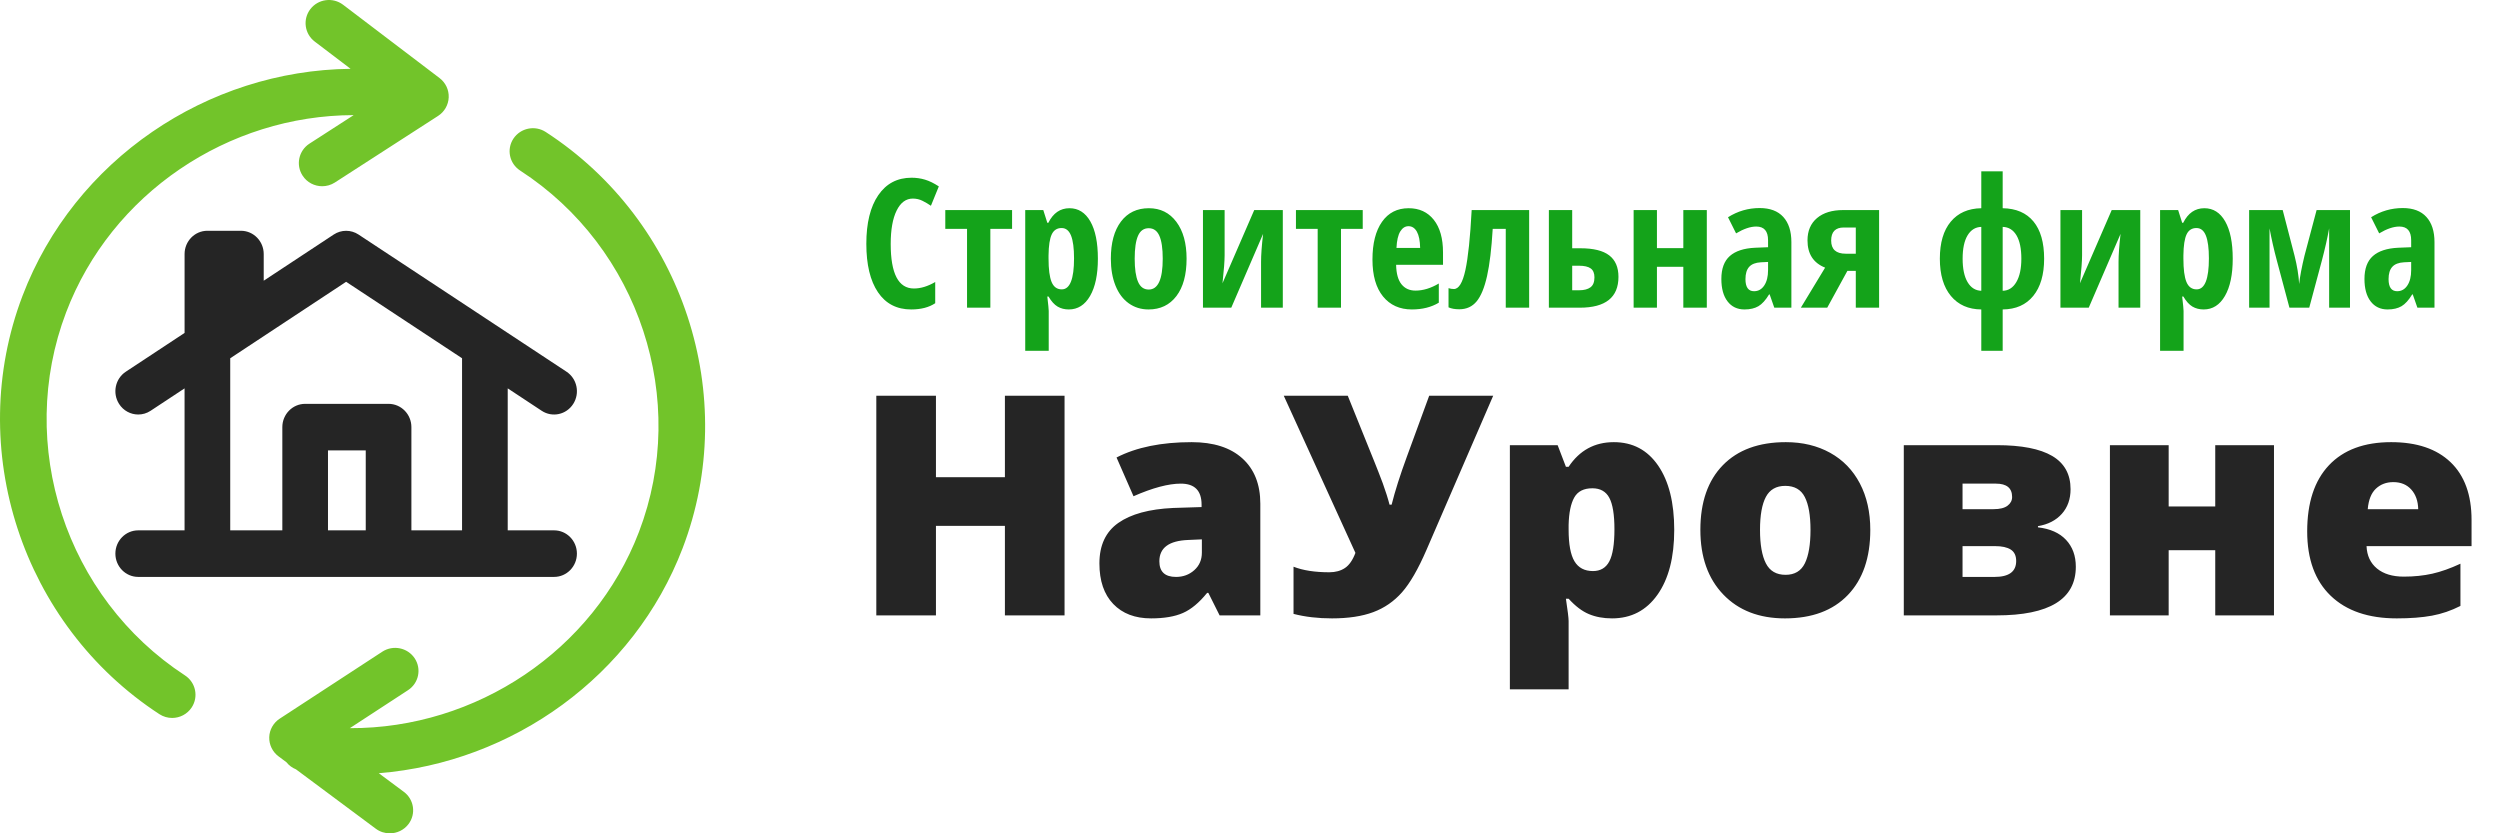 <?xml version="1.0" encoding="UTF-8"?>
<svg width="195px" height="65px" viewBox="0 0 195 65" version="1.1" xmlns="http://www.w3.org/2000/svg" xmlns:xlink="http://www.w3.org/1999/xlink">
    <!-- Generator: Sketch 47.1 (45422) - http://www.bohemiancoding.com/sketch -->
    <title>Logo</title>
    <desc>Created with Sketch.</desc>
    <defs></defs>
    <g id="Symbols" stroke="none" stroke-width="1" fill="none" fill-rule="evenodd">
        <g id="Logo">
            <g id="name" transform="translate(67, 13)">
                <path d="M4.197,2.489 C3.664,2.489 3.244,2.801 2.936,3.426 C2.628,4.05 2.475,4.918 2.475,6.03 C2.475,8.345 3.078,9.503 4.286,9.503 C4.815,9.503 5.368,9.334 5.947,8.997 L5.947,10.651 C5.46,10.975 4.835,11.137 4.074,11.137 C2.949,11.137 2.084,10.689 1.48,9.793 C0.876,8.898 0.574,7.639 0.574,6.017 C0.574,4.394 0.885,3.13 1.507,2.223 C2.129,1.316 2.994,0.862 4.102,0.862 C4.466,0.862 4.816,0.912 5.151,1.013 C5.486,1.113 5.845,1.288 6.228,1.539 L5.612,3.05 C5.407,2.909 5.188,2.78 4.956,2.664 C4.724,2.547 4.471,2.489 4.197,2.489 Z M11.942,3.385 L11.942,4.854 L10.247,4.854 L10.247,11 L8.429,11 L8.429,4.854 L6.733,4.854 L6.733,3.385 L11.942,3.385 Z M16.365,11.137 C16.037,11.137 15.747,11.063 15.494,10.915 C15.241,10.766 15.005,10.506 14.786,10.132 L14.69,10.132 C14.763,10.752 14.8,11.125 14.8,11.253 L14.8,14.363 L12.968,14.363 L12.968,3.385 L14.376,3.385 L14.69,4.376 L14.772,4.376 C15.151,3.619 15.7,3.241 16.42,3.241 C17.113,3.241 17.655,3.584 18.047,4.27 C18.439,4.956 18.635,5.925 18.635,7.179 C18.635,8.414 18.432,9.382 18.026,10.084 C17.621,10.786 17.067,11.137 16.365,11.137 Z M15.805,4.786 C15.449,4.786 15.193,4.951 15.036,5.282 C14.878,5.612 14.795,6.16 14.786,6.926 L14.786,7.165 C14.786,8.004 14.866,8.614 15.025,8.997 C15.185,9.38 15.449,9.571 15.818,9.571 C16.456,9.571 16.775,8.765 16.775,7.151 C16.775,6.358 16.697,5.766 16.54,5.374 C16.382,4.982 16.137,4.786 15.805,4.786 Z M25.553,7.179 C25.553,8.427 25.288,9.399 24.76,10.094 C24.231,10.789 23.507,11.137 22.586,11.137 C22.003,11.137 21.488,10.977 21.041,10.658 C20.594,10.339 20.25,9.88 20.009,9.281 C19.767,8.681 19.646,7.981 19.646,7.179 C19.646,5.944 19.909,4.979 20.433,4.284 C20.957,3.589 21.684,3.241 22.613,3.241 C23.511,3.241 24.225,3.596 24.756,4.304 C25.287,5.013 25.553,5.971 25.553,7.179 Z M21.506,7.179 C21.506,7.972 21.592,8.571 21.766,8.977 C21.939,9.382 22.217,9.585 22.6,9.585 C23.329,9.585 23.693,8.783 23.693,7.179 C23.693,6.381 23.606,5.785 23.43,5.391 C23.255,4.997 22.978,4.8 22.6,4.8 C22.217,4.8 21.939,4.997 21.766,5.391 C21.592,5.785 21.506,6.381 21.506,7.179 Z M28.52,3.385 L28.52,6.912 C28.52,7.35 28.465,8.076 28.355,9.093 L30.83,3.385 L33.059,3.385 L33.059,11 L31.363,11 L31.363,7.418 C31.363,6.88 31.416,6.156 31.521,5.244 L29.039,11 L26.831,11 L26.831,3.385 L28.52,3.385 Z M39.293,3.385 L39.293,4.854 L37.598,4.854 L37.598,11 L35.779,11 L35.779,4.854 L34.084,4.854 L34.084,3.385 L39.293,3.385 Z M43.128,11.137 C42.175,11.137 41.425,10.798 40.875,10.122 C40.326,9.445 40.052,8.487 40.052,7.247 C40.052,5.989 40.3,5.007 40.797,4.301 C41.294,3.594 41.986,3.241 42.875,3.241 C43.704,3.241 44.358,3.543 44.837,4.147 C45.315,4.751 45.555,5.597 45.555,6.687 L45.555,7.657 L41.897,7.657 C41.911,8.336 42.05,8.841 42.314,9.171 C42.579,9.502 42.943,9.667 43.408,9.667 C44.001,9.667 44.607,9.482 45.227,9.113 L45.227,10.61 C44.643,10.961 43.944,11.137 43.128,11.137 Z M42.861,4.643 C42.602,4.643 42.387,4.78 42.219,5.056 C42.05,5.332 41.952,5.759 41.925,6.338 L43.771,6.338 C43.761,5.782 43.677,5.36 43.518,5.073 C43.358,4.786 43.139,4.643 42.861,4.643 Z M52.274,11 L50.449,11 L50.449,4.854 L49.431,4.854 C49.34,6.399 49.193,7.625 48.99,8.532 C48.787,9.439 48.516,10.098 48.176,10.508 C47.837,10.918 47.387,11.123 46.826,11.123 C46.484,11.123 46.204,11.073 45.985,10.973 L45.985,9.476 C46.122,9.521 46.261,9.544 46.402,9.544 C46.785,9.544 47.084,9.055 47.298,8.078 C47.512,7.1 47.676,5.536 47.79,3.385 L52.274,3.385 L52.274,11 Z M55.631,6.365 L56.273,6.365 C57.29,6.365 58.038,6.55 58.519,6.919 C59,7.288 59.24,7.846 59.24,8.594 C59.24,10.198 58.233,11 56.219,11 L53.812,11 L53.812,3.385 L55.631,3.385 L55.631,6.365 Z M57.367,8.635 C57.367,8.311 57.27,8.079 57.077,7.938 C56.883,7.796 56.574,7.726 56.15,7.726 L55.631,7.726 L55.631,9.64 L56.178,9.64 C56.556,9.64 56.849,9.563 57.056,9.411 C57.264,9.258 57.367,8.999 57.367,8.635 Z M62.241,3.385 L62.241,6.352 L64.299,6.352 L64.299,3.385 L66.131,3.385 L66.131,11 L64.299,11 L64.299,7.808 L62.241,7.808 L62.241,11 L60.423,11 L60.423,3.385 L62.241,3.385 Z M71.395,11 L71.032,9.961 L70.991,9.961 C70.722,10.408 70.444,10.715 70.157,10.884 C69.87,11.052 69.508,11.137 69.07,11.137 C68.51,11.137 68.069,10.927 67.748,10.508 C67.426,10.089 67.266,9.505 67.266,8.758 C67.266,7.956 67.486,7.36 67.925,6.97 C68.365,6.581 69.022,6.365 69.897,6.324 L70.909,6.283 L70.909,5.736 C70.909,5.025 70.602,4.67 69.986,4.67 C69.531,4.67 69.007,4.848 68.414,5.203 L67.785,3.945 C68.542,3.467 69.364,3.228 70.253,3.228 C71.06,3.228 71.674,3.459 72.095,3.921 C72.517,4.384 72.728,5.039 72.728,5.887 L72.728,11 L71.395,11 Z M69.815,9.715 C70.148,9.715 70.414,9.566 70.612,9.267 C70.81,8.969 70.909,8.571 70.909,8.074 L70.909,7.432 L70.349,7.459 C69.934,7.482 69.63,7.6 69.436,7.814 C69.242,8.029 69.146,8.348 69.146,8.771 C69.146,9.4 69.369,9.715 69.815,9.715 Z M75.523,11 L73.466,11 L75.359,7.876 C74.443,7.511 73.985,6.803 73.985,5.75 C73.985,5.007 74.233,4.427 74.727,4.01 C75.222,3.593 75.902,3.385 76.768,3.385 L79.57,3.385 L79.57,11 L77.752,11 L77.752,8.129 L77.096,8.129 L75.523,11 Z M75.831,5.764 C75.831,6.447 76.209,6.789 76.966,6.789 L77.752,6.789 L77.752,4.745 L76.815,4.745 C76.159,4.745 75.831,5.085 75.831,5.764 Z M87.541,11.137 C86.534,11.128 85.743,10.777 85.169,10.084 C84.595,9.391 84.308,8.423 84.308,7.179 C84.308,5.935 84.591,4.972 85.159,4.291 C85.726,3.609 86.52,3.259 87.541,3.241 L87.541,0.363 L89.209,0.363 L89.209,3.241 C90.257,3.259 91.058,3.605 91.612,4.277 C92.166,4.949 92.442,5.916 92.442,7.179 C92.442,8.418 92.16,9.386 91.595,10.081 C91.03,10.776 90.234,11.128 89.209,11.137 L89.209,14.363 L87.541,14.363 L87.541,11.137 Z M86.085,7.179 C86.085,7.963 86.214,8.572 86.471,9.007 C86.729,9.443 87.085,9.667 87.541,9.681 L87.541,4.697 C87.085,4.711 86.729,4.931 86.471,5.357 C86.214,5.783 86.085,6.39 86.085,7.179 Z M89.209,9.681 C89.66,9.672 90.016,9.445 90.275,9 C90.535,8.556 90.665,7.949 90.665,7.179 C90.665,6.39 90.539,5.783 90.286,5.357 C90.033,4.931 89.674,4.711 89.209,4.697 L89.209,9.681 Z M95.402,3.385 L95.402,6.912 C95.402,7.35 95.348,8.076 95.238,9.093 L97.713,3.385 L99.941,3.385 L99.941,11 L98.246,11 L98.246,7.418 C98.246,6.88 98.299,6.156 98.403,5.244 L95.922,11 L93.714,11 L93.714,3.385 L95.402,3.385 Z M104.884,11.137 C104.556,11.137 104.265,11.063 104.012,10.915 C103.759,10.766 103.523,10.506 103.305,10.132 L103.209,10.132 C103.282,10.752 103.318,11.125 103.318,11.253 L103.318,14.363 L101.486,14.363 L101.486,3.385 L102.895,3.385 L103.209,4.376 L103.291,4.376 C103.669,3.619 104.218,3.241 104.938,3.241 C105.631,3.241 106.174,3.584 106.565,4.27 C106.957,4.956 107.153,5.925 107.153,7.179 C107.153,8.414 106.951,9.382 106.545,10.084 C106.139,10.786 105.586,11.137 104.884,11.137 Z M104.323,4.786 C103.968,4.786 103.711,4.951 103.554,5.282 C103.397,5.612 103.314,6.16 103.305,6.926 L103.305,7.165 C103.305,8.004 103.384,8.614 103.544,8.997 C103.703,9.38 103.968,9.571 104.337,9.571 C104.975,9.571 105.294,8.765 105.294,7.151 C105.294,6.358 105.215,5.766 105.058,5.374 C104.901,4.982 104.656,4.786 104.323,4.786 Z M116.3,11 L114.673,11 L114.673,4.813 C114.541,5.552 114.354,6.381 114.112,7.302 L113.121,11 L111.576,11 L110.585,7.288 C110.371,6.491 110.184,5.666 110.024,4.813 L110.024,11 L108.432,11 L108.432,3.385 L111.05,3.385 L111.973,6.939 C112.173,7.732 112.294,8.471 112.335,9.154 C112.353,8.922 112.402,8.596 112.482,8.177 C112.562,7.757 112.652,7.345 112.752,6.939 L113.695,3.385 L116.3,3.385 L116.3,11 Z M121.557,11 L121.194,9.961 L121.153,9.961 C120.884,10.408 120.606,10.715 120.319,10.884 C120.032,11.052 119.67,11.137 119.232,11.137 C118.672,11.137 118.231,10.927 117.91,10.508 C117.588,10.089 117.428,9.505 117.428,8.758 C117.428,7.956 117.648,7.36 118.087,6.97 C118.527,6.581 119.185,6.365 120.06,6.324 L121.071,6.283 L121.071,5.736 C121.071,5.025 120.764,4.67 120.148,4.67 C119.693,4.67 119.169,4.848 118.576,5.203 L117.947,3.945 C118.704,3.467 119.526,3.228 120.415,3.228 C121.222,3.228 121.836,3.459 122.257,3.921 C122.679,4.384 122.89,5.039 122.89,5.887 L122.89,11 L121.557,11 Z M119.978,9.715 C120.31,9.715 120.576,9.566 120.774,9.267 C120.972,8.969 121.071,8.571 121.071,8.074 L121.071,7.432 L120.511,7.459 C120.096,7.482 119.792,7.6 119.598,7.814 C119.404,8.029 119.308,8.348 119.308,8.771 C119.308,9.4 119.531,9.715 119.978,9.715 Z" id="Строительная-фирма" fill="#14A31A"></path>
                <path d="M16.035,35 L11.383,35 L11.383,28.016 L6.004,28.016 L6.004,35 L1.352,35 L1.352,17.867 L6.004,17.867 L6.004,24.219 L11.383,24.219 L11.383,17.867 L16.035,17.867 L16.035,35 Z M28.129,35 L27.25,33.242 L27.156,33.242 C26.539,34.008 25.91,34.531 25.27,34.812 C24.629,35.094 23.801,35.234 22.785,35.234 C21.535,35.234 20.551,34.859 19.832,34.109 C19.113,33.359 18.754,32.305 18.754,30.945 C18.754,29.531 19.246,28.479 20.23,27.787 C21.215,27.096 22.641,26.707 24.508,26.621 L26.723,26.551 L26.723,26.363 C26.723,25.27 26.184,24.723 25.105,24.723 C24.137,24.723 22.906,25.051 21.414,25.707 L20.09,22.684 C21.637,21.887 23.59,21.488 25.949,21.488 C27.652,21.488 28.971,21.91 29.904,22.754 C30.838,23.598 31.305,24.777 31.305,26.293 L31.305,35 L28.129,35 Z M24.73,32 C25.285,32 25.76,31.824 26.154,31.473 C26.549,31.121 26.746,30.664 26.746,30.102 L26.746,29.07 L25.691,29.117 C24.184,29.172 23.43,29.727 23.43,30.781 C23.43,31.594 23.863,32 24.73,32 Z M36.895,35.234 C35.801,35.234 34.801,35.117 33.895,34.883 L33.895,31.203 C34.629,31.492 35.559,31.637 36.684,31.637 C37.168,31.637 37.576,31.525 37.908,31.303 C38.24,31.08 38.512,30.688 38.723,30.125 L33.133,17.867 L38.125,17.867 L40.234,23.094 C40.313,23.297 40.408,23.539 40.521,23.82 C40.635,24.102 40.746,24.393 40.855,24.693 C40.965,24.994 41.066,25.293 41.16,25.59 C41.254,25.887 41.328,26.145 41.383,26.363 L41.547,26.363 C41.813,25.301 42.207,24.059 42.73,22.637 L44.477,17.867 L49.469,17.867 L44.266,29.891 C43.617,31.391 42.98,32.494 42.355,33.201 C41.73,33.908 40.982,34.424 40.111,34.748 C39.24,35.072 38.168,35.234 36.895,35.234 Z M58.738,35.234 C58.066,35.234 57.465,35.123 56.934,34.9 C56.402,34.678 55.875,34.277 55.352,33.699 L55.141,33.699 C55.281,34.629 55.352,35.207 55.352,35.434 L55.352,40.766 L50.77,40.766 L50.77,21.723 L54.496,21.723 L55.141,23.41 L55.352,23.41 C56.203,22.129 57.379,21.488 58.879,21.488 C60.348,21.488 61.5,22.098 62.336,23.316 C63.172,24.535 63.59,26.207 63.59,28.332 C63.59,30.473 63.154,32.158 62.283,33.389 C61.412,34.619 60.23,35.234 58.738,35.234 Z M57.203,25.086 C56.531,25.086 56.061,25.326 55.791,25.807 C55.521,26.287 55.375,27 55.352,27.945 L55.352,28.309 C55.352,29.449 55.504,30.273 55.809,30.781 C56.113,31.289 56.594,31.543 57.25,31.543 C57.836,31.543 58.262,31.291 58.527,30.787 C58.793,30.283 58.926,29.449 58.926,28.285 C58.926,27.145 58.793,26.326 58.527,25.83 C58.262,25.334 57.82,25.086 57.203,25.086 Z M78.883,28.332 C78.883,30.504 78.299,32.197 77.131,33.412 C75.963,34.627 74.328,35.234 72.227,35.234 C70.211,35.234 68.607,34.613 67.416,33.371 C66.225,32.129 65.629,30.449 65.629,28.332 C65.629,26.168 66.213,24.486 67.381,23.287 C68.549,22.088 70.187,21.488 72.297,21.488 C73.602,21.488 74.754,21.766 75.754,22.32 C76.754,22.875 77.525,23.67 78.068,24.705 C78.611,25.74 78.883,26.949 78.883,28.332 Z M70.281,28.332 C70.281,29.473 70.434,30.342 70.738,30.939 C71.043,31.537 71.555,31.836 72.273,31.836 C72.984,31.836 73.486,31.537 73.779,30.939 C74.072,30.342 74.219,29.473 74.219,28.332 C74.219,27.199 74.07,26.344 73.773,25.766 C73.477,25.187 72.969,24.898 72.25,24.898 C71.547,24.898 71.043,25.186 70.738,25.76 C70.434,26.334 70.281,27.191 70.281,28.332 Z M94.504,25.156 C94.504,25.93 94.277,26.57 93.824,27.078 C93.371,27.586 92.75,27.906 91.961,28.039 L91.961,28.133 C92.914,28.242 93.645,28.568 94.152,29.111 C94.66,29.654 94.914,30.352 94.914,31.203 C94.914,33.734 92.852,35 88.727,35 L81.496,35 L81.496,21.723 L88.75,21.723 C90.68,21.723 92.121,22.004 93.074,22.566 C94.027,23.129 94.504,23.992 94.504,25.156 Z M90.262,30.758 C90.262,30.344 90.121,30.047 89.84,29.867 C89.559,29.687 89.152,29.598 88.621,29.598 L86.078,29.598 L86.078,32 L88.574,32 C89.699,32 90.262,31.586 90.262,30.758 Z M89.945,25.766 C89.945,25.07 89.523,24.723 88.68,24.723 L86.078,24.723 L86.078,26.715 L88.504,26.715 C88.988,26.715 89.35,26.625 89.588,26.445 C89.826,26.266 89.945,26.039 89.945,25.766 Z M102.156,21.723 L102.156,26.504 L105.789,26.504 L105.789,21.723 L110.371,21.723 L110.371,35 L105.789,35 L105.789,29.914 L102.156,29.914 L102.156,35 L97.574,35 L97.574,21.723 L102.156,21.723 Z M119.945,35.234 C117.734,35.234 116.018,34.646 114.795,33.471 C113.572,32.295 112.961,30.621 112.961,28.449 C112.961,26.207 113.527,24.486 114.66,23.287 C115.793,22.088 117.41,21.488 119.512,21.488 C121.512,21.488 123.057,22.01 124.146,23.053 C125.236,24.096 125.781,25.598 125.781,27.559 L125.781,29.598 L117.59,29.598 C117.621,30.34 117.893,30.922 118.404,31.344 C118.916,31.766 119.613,31.977 120.496,31.977 C121.301,31.977 122.041,31.9 122.717,31.748 C123.393,31.596 124.125,31.336 124.914,30.969 L124.914,34.262 C124.195,34.629 123.453,34.883 122.688,35.023 C121.922,35.164 121.008,35.234 119.945,35.234 Z M119.676,24.605 C119.137,24.605 118.686,24.775 118.322,25.115 C117.959,25.455 117.746,25.988 117.684,26.715 L121.621,26.715 C121.605,26.074 121.424,25.563 121.076,25.18 C120.729,24.797 120.262,24.605 119.676,24.605 Z" id="НаУровне" fill="#252525"></path>
            </g>
            <g id="mark">
                <path d="M10.781,41.367 C9.797,41.367 9,42.18 9,43.182 C9,44.186 9.797,44.999 10.781,44.999 L16.163,44.999 C16.169,44.999 16.173,45 16.177,45 L23.803,45 L30.308,45 L37.822,45 C37.826,45 37.83,44.999 37.836,44.999 L43.219,44.999 C44.202,44.999 44.999,44.186 44.999,43.182 C44.999,42.18 44.202,41.367 43.219,41.367 L39.602,41.367 L39.602,30.292 L42.252,32.041 C43.077,32.586 44.18,32.346 44.714,31.502 C45.249,30.661 45.012,29.536 44.186,28.992 L27.965,18.294 C27.376,17.906 26.62,17.906 26.031,18.294 L20.57,21.895 L20.57,19.817 C20.57,18.813 19.773,18 18.79,18 L16.177,18 C15.194,18 14.397,18.813 14.397,19.817 L14.397,25.968 L9.813,28.993 C8.987,29.538 8.752,30.661 9.286,31.503 C9.626,32.04 10.198,32.332 10.782,32.332 C11.113,32.332 11.449,32.239 11.746,32.042 L14.396,30.293 L14.396,41.367 L10.781,41.367 L10.781,41.367 Z M28.528,41.367 L25.583,41.367 L25.583,35.132 L28.528,35.132 L28.528,41.367 Z M17.958,27.944 L26.997,21.98 L36.04,27.944 L36.04,41.366 L32.089,41.366 L32.089,33.317 C32.089,32.313 31.292,31.5 30.308,31.5 L23.802,31.5 C22.819,31.5 22.022,32.313 22.022,33.317 L22.022,41.367 L17.958,41.367 L17.958,27.944 Z" id="house" fill="#252525" fill-rule="nonzero"></path>
                <path d="M53.245,42.759 C49.432,52.726 39.992,59.474 29.545,60.31 L31.5,61.764 C32.303,62.361 32.464,63.49 31.86,64.283 C31.502,64.752 30.956,65 30.405,65 C30.022,65 29.639,64.883 29.311,64.639 L23.086,60.008 C22.789,59.888 22.533,59.697 22.341,59.453 L21.726,58.996 C21.254,58.644 20.984,58.087 21.001,57.502 C21.019,56.917 21.324,56.379 21.817,56.056 L29.82,50.832 C30.66,50.285 31.787,50.514 32.342,51.343 C32.895,52.172 32.664,53.287 31.825,53.834 L27.286,56.797 C37.122,56.829 46.293,50.766 49.84,41.488 C53.776,31.191 49.878,19.338 40.571,13.303 C39.73,12.758 39.496,11.643 40.047,10.813 C40.601,9.982 41.728,9.75 42.567,10.295 C53.289,17.245 57.778,30.9 53.245,42.759 Z M24.209,0.71 C24.82,-0.084 25.96,-0.234 26.761,0.371 L34.286,6.089 C34.755,6.446 35.022,7.006 34.999,7.594 C34.975,8.182 34.668,8.721 34.171,9.041 L26.12,14.236 C25.814,14.432 25.471,14.526 25.132,14.526 C24.536,14.526 23.952,14.237 23.605,13.703 C23.057,12.867 23.296,11.747 24.139,11.203 L27.587,8.979 C17.797,8.997 8.691,15.075 5.159,24.359 C1.224,34.704 5.123,46.615 14.427,52.681 C15.267,53.228 15.502,54.349 14.95,55.184 C14.601,55.712 14.019,56 13.428,56 C13.084,56 12.74,55.904 12.431,55.704 C1.713,48.716 -2.777,34.997 1.754,23.08 C5.796,12.463 16.16,5.488 27.346,5.367 L24.55,3.243 C23.752,2.638 23.599,1.503 24.209,0.71 Z" id="arrow" fill="#72C42A"></path>
            </g>
        </g>
    </g>
</svg>